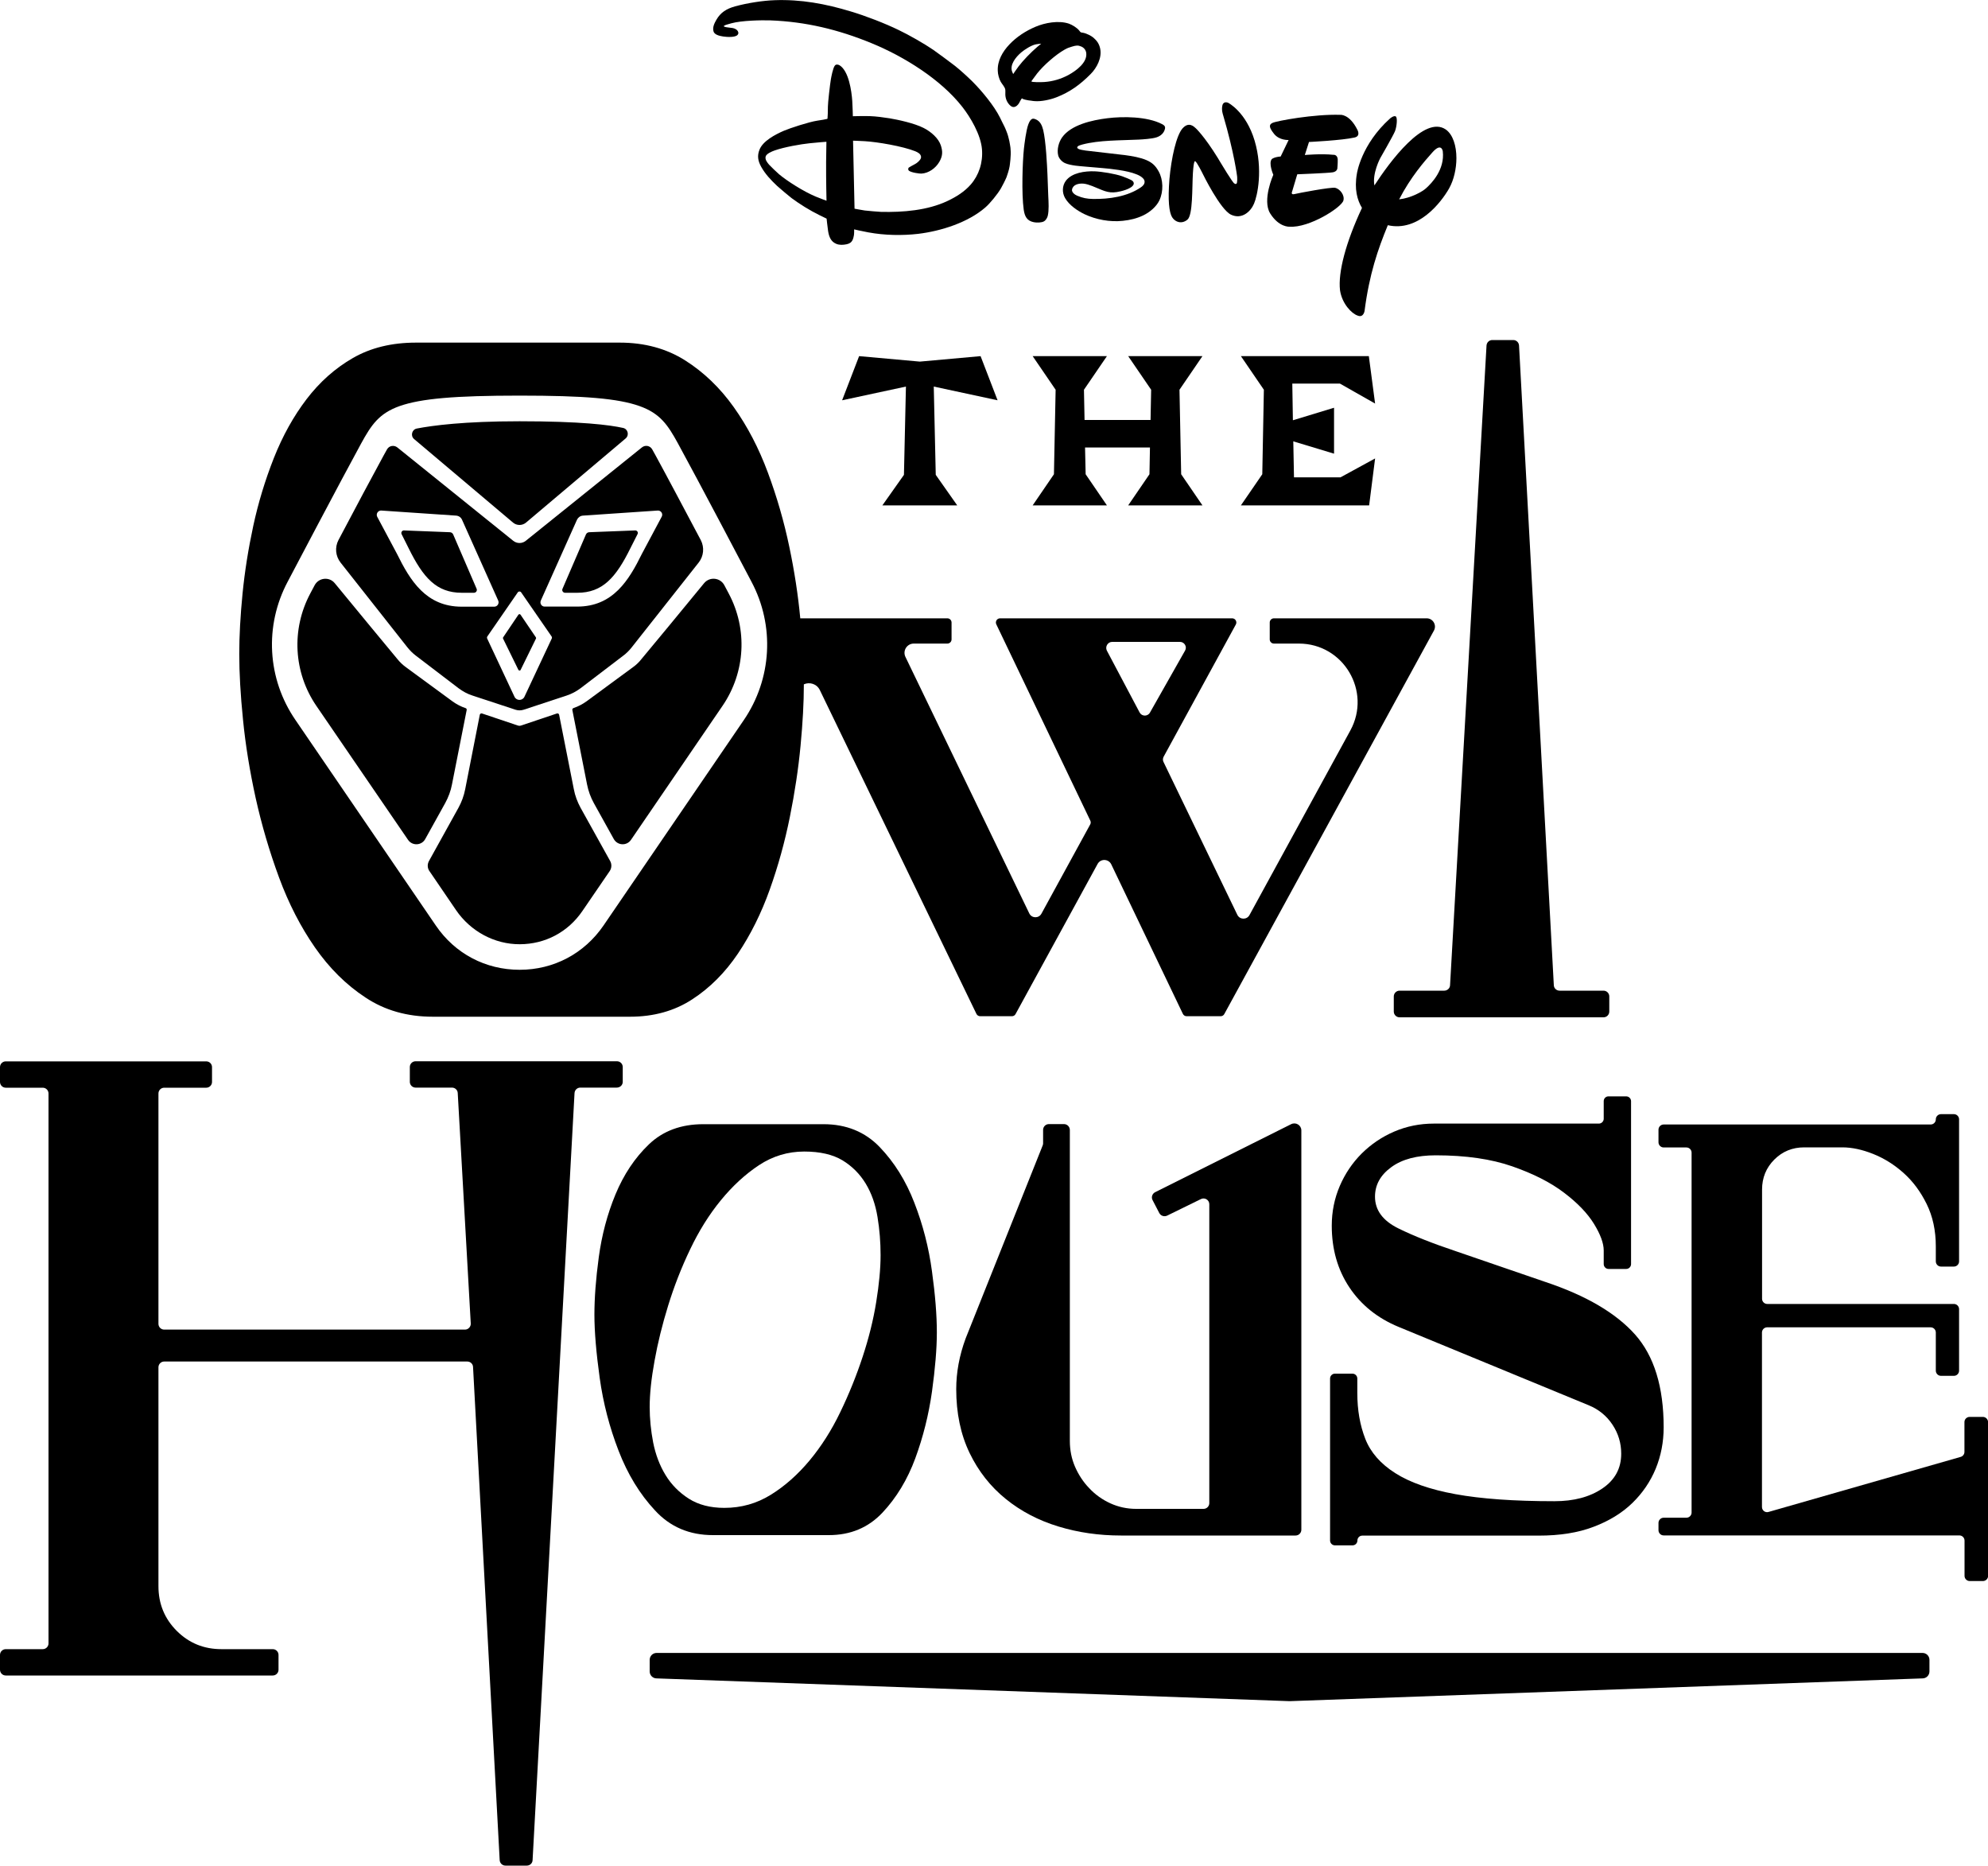 <?xml version="1.0" encoding="utf-8"?>
<!-- Generator: Adobe Illustrator 25.4.0, SVG Export Plug-In . SVG Version: 6.00 Build 0)  -->
<svg version="1.1" id="Layer_1" xmlns="http://www.w3.org/2000/svg" xmlns:xlink="http://www.w3.org/1999/xlink" x="0px" y="0px"
	 viewBox="0 0 2000 1876.4" style="enable-background:new 0 0 2000 1876.4;" xml:space="preserve">
<g>
	<polygon points="986.5,358.2 925.4,363.7 864.3,358.2 847.2,402.6 911.4,388.8 909.4,477.6 887.7,508.3 963,508.3 941.4,477.6 
		939.4,388.8 1003.6,402.6 	"/>
	<polygon points="1348,385.8 1383.4,405.9 1377.1,358.2 1248.4,358.2 1271.5,392 1269.9,477 1248.4,508.3 1377.4,508.3 
		1383.4,461.1 1348.6,480.1 1301.8,480.1 1301.1,443.9 1342.1,456.3 1342.1,410.1 1300.7,422.7 1300.1,385.8 	"/>
	<polygon points="1135,358.2 1158.1,392 1157.5,422.4 1091.1,422.4 1090.5,392 1113.6,358.2 1038.9,358.2 1062,392 1060.3,477 
		1038.9,508.3 1113.6,508.3 1092.2,477 1091.6,450.1 1156.9,450.1 1156.4,477 1135,508.3 1209.7,508.3 1188.3,477 1186.6,392 
		1209.7,358.2 	"/>
	<path d="M1453,996.4h-45c-3.2,0-5.8,2.6-5.8,5.8v15.2c0,3.2,2.6,5.8,5.8,5.8h205.2c3.2,0,5.8-2.6,5.8-5.8v-15.2
		c0-3.2-2.6-5.8-5.8-5.8H1569c-3.1,0-5.7-2.4-5.8-5.5l-35-643.4c-0.2-3.1-2.7-5.5-5.8-5.5h-21.1c-3.1,0-5.6,2.4-5.8,5.5l-36.7,643.5
		C1458.7,993.9,1456.1,996.4,1453,996.4z"/>
	<path d="M626.5,1088.1v-14.9c0-3.2-2.6-5.8-5.8-5.8H418.1c-3.2,0-5.8,2.6-5.8,5.8v14.9c0,3.2,2.6,5.8,5.8,5.8h36.6
		c3.1,0,5.7,2.4,5.8,5.5l13.1,231.7c0.2,3.3-2.5,6.2-5.8,6.2H165.2c-3.2,0-5.8-2.6-5.8-5.8v-231.7c0-3.2,2.6-5.8,5.8-5.8h42.3
		c3.2,0,5.8-2.6,5.8-5.8v-14.9c0-3.2-2.6-5.8-5.8-5.8H5.8c-3.2,0-5.8,2.6-5.8,5.8v14.9c0,3.2,2.6,5.8,5.8,5.8H43
		c3.2,0,5.8,2.6,5.8,5.8v553.1c0,3.2-2.6,5.8-5.8,5.8H5.8c-3.2,0-5.8,2.6-5.8,5.8v14.9c0,3.2,2.6,5.8,5.8,5.8h268.6
		c3.2,0,5.8-2.6,5.8-5.8v-14.9c0-3.2-2.6-5.8-5.8-5.8h-51.6c-17.7,0-32.7-6.1-45-18.4c-12.3-12.3-18.4-27.3-18.4-45v-220.1
		c0-3.2,2.6-5.8,5.8-5.8h304.9c3.1,0,5.7,2.4,5.8,5.5l26.8,496c0.2,3.1,2.7,5.5,5.8,5.5h21.5c3.1,0,5.7-2.4,5.8-5.5l42.2-771.5
		c0.2-3.1,2.7-5.5,5.8-5.5h36.6C623.9,1093.9,626.5,1091.3,626.5,1088.1z"/>
	<path d="M717.2,1544h116.6c21.8,0,39.7-7.5,53.9-22.5c14.1-15,25.2-33.3,33.1-54.7c7.9-21.5,13.5-43.8,16.8-67.1
		c3.2-23.2,4.9-43.1,4.9-59.6c0-17.1-1.6-37.5-4.9-61.4c-3.2-23.8-9.1-46.8-17.7-68.9c-8.5-22.1-20.2-40.8-34.9-56.1
		c-14.7-15.3-33.6-23-56.5-23h-121c-22.4,0-40.6,6.8-54.7,20.3c-14.1,13.5-25.3,30.3-33.6,50.3c-8.3,20-13.8,41.1-16.8,63.1
		c-3,22.1-4.4,41.4-4.4,57.8c0,17.1,1.8,38.3,5.3,63.6c3.5,25.3,9.9,49.8,19,73.3c9.1,23.6,21.3,43.6,36.6,60
		C674.2,1535.8,693.7,1544,717.2,1544z M653.6,1415.1c0-12.9,1.6-28.4,4.9-46.4c3.2-18,7.8-36.5,13.7-55.6
		c5.9-19.1,13.2-38,22.1-56.5c8.8-18.5,19.1-35,30.9-49.4c11.8-14.4,24.6-26.2,38.4-35.3c13.8-9.1,29-13.7,45.5-13.7
		c15.9,0,28.7,3,38.4,8.8c9.7,5.9,17.5,13.7,23.4,23.4c5.9,9.7,9.8,20.9,11.9,33.6c2.1,12.7,3.1,25.5,3.1,38.4
		c0,13.5-1.5,29.3-4.4,47.2c-2.9,18-7.5,36.4-13.7,55.2c-6.2,18.8-13.7,37.4-22.5,55.6c-8.8,18.3-19.1,34.4-30.9,48.6
		c-11.8,14.1-24.7,25.6-38.9,34.4s-29.7,13.2-46.8,13.2c-14.1,0-26.1-3.1-35.8-9.3c-9.7-6.2-17.5-14.1-23.4-23.8
		c-5.9-9.7-10-20.6-12.4-32.7C654.8,1438.8,653.6,1426.9,653.6,1415.1z"/>
	<path d="M1070.4,1130.6h-15.2c-3.2,0-5.8,2.6-5.8,5.8v13.4c0,0.7-0.1,1.5-0.4,2.2l-77.5,194.1c-6.4,17.3-9.5,34.3-9.5,51.1
		c0,24.2,4.5,45.6,13.4,64.1c8.9,18.5,21.1,33.9,36.4,46.3c15.3,12.4,32.9,21.6,52.9,27.7c20,6.1,40.9,9.1,63,9.1h175.7
		c3.2,0,5.8-2.6,5.8-5.8V1137c0-5.3-5.5-8.7-10.3-6.3l-136.8,68.4c-2.9,1.5-4.1,5-2.6,7.9l6.8,13.1c1.5,2.8,4.9,3.9,7.8,2.6
		l34.1-16.7c3.9-1.9,8.4,0.9,8.4,5.2v300.6c0,3.2-2.6,5.8-5.8,5.8h-67.8c-9.2,0-17.9-1.9-26-5.6c-8.1-3.7-15.2-8.8-21.2-15.2
		c-6.1-6.3-10.8-13.6-14.3-21.6c-3.5-8.1-5.2-16.7-5.2-26v-312.6C1076.3,1133.2,1073.6,1130.6,1070.4,1130.6z"/>
	<path d="M1613.4,1107.5v17.7c0,2.7-2.2,4.9-4.9,4.9h-166c-14.2,0-27.4,2.7-39.8,8c-12.4,5.3-23.3,12.7-32.8,22.1
		c-9.4,9.4-16.8,20.4-22.1,32.8c-5.3,12.4-8,25.7-8,39.8c0,23.6,5.9,44.3,17.7,62c11.8,17.7,28.3,31,49.6,39.8l191.2,78.8
		c10,4.1,18,10.6,23.9,19.5c5.9,8.9,8.8,18.6,8.8,29.2c0,14.8-6.3,26.4-19,35c-12.7,8.6-28.8,12.8-48.2,12.8
		c-40.7,0-73.9-2.4-99.6-7.1c-25.7-4.7-45.9-11.8-60.6-21.2c-14.8-9.4-24.8-20.9-30.1-34.5c-5.3-13.6-8-28.9-8-46v-14.6
		c0-2.7-2.2-4.9-4.9-4.9H1343c-2.7,0-4.9,2.2-4.9,4.9v162.9c0,2.7,2.2,4.9,4.9,4.9h17.7c2.7,0,4.9-2.2,4.9-4.9l0,0
		c0-2.7,2.2-4.9,4.9-4.9h177.5c21.2,0,39.7-2.9,55.3-8.9c15.6-5.9,28.6-13.9,38.9-23.9c10.3-10,18.1-21.5,23.5-34.5
		c5.3-13,8-26.8,8-41.6c0-40.7-9.6-71.8-28.8-93.4c-19.2-21.5-49.1-39.1-89.8-52.7l-90.3-31c-23-7.7-42.4-15.3-58-23
		c-15.6-7.7-23.5-18.3-23.5-31.9c0-11.8,5.4-21.7,16.4-29.7c10.9-8,25.8-11.9,44.7-11.9c30.1,0,55.8,3.7,77,11.1
		c21.2,7.4,38.6,16.2,52.2,26.6c13.6,10.3,23.6,20.8,30.1,31.4c6.5,10.6,9.7,19.5,9.7,26.6v13.7c0,2.7,2.2,4.9,4.9,4.9h17.7
		c2.7,0,4.9-2.2,4.9-4.9v-163.8c0-2.7-2.2-4.9-4.9-4.9h-17.7C1615.6,1102.6,1613.4,1104.8,1613.4,1107.5z"/>
	<path d="M1994.8,1425.1h-13.3c-2.8,0-5.2,2.3-5.2,5.2v30c0,2.3-1.5,4.3-3.7,5l-193.4,55.4c-3.3,1-6.6-1.5-6.6-5v-175.5
		c0-2.8,2.3-5.2,5.2-5.2h164.5c2.8,0,5.2,2.3,5.2,5.2v38.4c0,2.8,2.3,5.2,5.2,5.2h13c2.8,0,5.2-2.3,5.2-5.2v-61.9
		c0-2.8-2.3-5.2-5.2-5.2h-187.8c-2.8,0-5.2-2.3-5.2-5.2v-109.9c0-11.8,4.1-21.9,12.3-30.1c8.2-8.2,18.2-12.3,30.1-12.3h38.4
		c9.5,0,19.9,2.2,30.9,6.6c11.1,4.4,21.3,10.8,30.7,19.2c9.4,8.4,17.1,18.8,23.2,31.2c6.1,12.4,9.2,26.6,9.2,42.7v15
		c0,2.8,2.3,5.2,5.2,5.2h13c2.8,0,5.2-2.3,5.2-5.2v-142.9c0-2.8-2.3-5.2-5.2-5.2h-13c-2.8,0-5.2,2.3-5.2,5.2s-2.3,5.2-5.2,5.2
		h-268.6c-2.8,0-5.2,2.3-5.2,5.2v12.7c0,2.8,2.3,5.2,5.2,5.2h22.9c2.8,0,5.2,2.3,5.2,5.2v362c0,2.8-2.3,5.2-5.2,5.2h-22.9
		c-2.8,0-5.2,2.3-5.2,5.2v7.4c0,2.8,2.3,5.2,5.2,5.2h297.5c2.8,0,5.2,2.3,5.2,5.2v35.5c0,2.8,2.3,5.2,5.2,5.2h13.3
		c2.8,0,5.2-2.3,5.2-5.2v-154.6C2000,1427.4,1997.7,1425.1,1994.8,1425.1z"/>
	<path d="M1934.1,1662.5H660.6c-3.9,0-7,3.1-7,7v11.6c0,3.8,3,6.9,6.8,7l636.7,22.9c0.2,0,0.3,0,0.5,0l636.7-22.9
		c3.8-0.1,6.8-3.2,6.8-7v-11.6C1941.1,1665.6,1938,1662.5,1934.1,1662.5z"/>
	<path d="M521.5,673.7c0.5,1,1.9,1,2.3,0l15.4-31.4c0.2-0.4,0.2-0.9-0.1-1.3l-15.4-22.7c-0.5-0.8-1.6-0.8-2.2,0L506.2,641
		c-0.3,0.4-0.3,0.9-0.1,1.3L521.5,673.7z"/>
	<path d="M409.8,651c2.5,3.1,5.3,6,8.5,8.4l43,32.8c4.3,3.2,9,5.8,14.1,7.4l43.1,14.2c2.7,0.9,5.6,0.9,8.4,0l43.1-14.2
		c5.1-1.7,9.8-4.2,14.1-7.4l43-32.8c3.2-2.4,6-5.2,8.5-8.4l67.3-85.2c5.1-6.5,5.9-15.3,2.1-22.6c-16.5-31.1-35.8-67.5-45.4-85
		c-1.3-2.3-2.4-4.4-3.5-6.3c-2.1-3.7-7-4.6-10.3-1.9L529,543.9c-3.7,3-9,3-12.7,0l-116.6-93.9c-3.3-2.6-8.2-1.8-10.3,1.9
		c-1.1,1.9-2.3,4-3.5,6.3c-9.6,17.5-29,53.9-45.4,85c-3.8,7.3-3,16.1,2.1,22.6L409.8,651z M544.1,604l36.4-81.3
		c1.1-2.3,3.3-3.9,5.9-4.1l75.3-5.1c3.3-0.2,5.6,3.3,4,6.2l-19.8,37.1c-13.3,27-29.3,53.3-65.2,53.3h-32.7
		C544.9,610.2,542.8,606.9,544.1,604z M520.9,595.8c0.8-1.2,2.6-1.2,3.4,0l30.6,44.3c0.4,0.6,0.5,1.4,0.2,2.1l-27.5,58.6
		c-2,4.2-8,4.2-10,0l-27.5-58.6c-0.3-0.7-0.2-1.5,0.2-2.1L520.9,595.8z M383.6,513.5l75.3,5.1c2.6,0.2,4.8,1.7,5.9,4.1l36.4,81.3
		c1.3,2.9-0.8,6.2-4,6.2h-32.7c-35.9,0-51.9-26.3-65.2-53.3l-19.8-37.1C378,516.8,380.3,513.3,383.6,513.5z"/>
	<path d="M411.1,551.4c14.6,29.6,28,44.8,53.4,44.8h12.3c2.1,0,3.5-2.1,2.7-4l-23.6-54.7c-0.6-1.3-1.8-2.1-3.2-2.2l-46.3-1.8
		c-1.9-0.1-3.2,2-2.4,3.7L411.1,551.4z"/>
	<path d="M416.6,441.6l99.5,84c3.8,3.2,9.3,3.2,13.1,0l100.2-84.6c3.9-3.3,2.3-9.6-2.6-10.6c-13.4-3-42.3-6.7-104.1-6.7
		c-56.1,0-87.8,4.3-103.3,7.3C414.4,431.9,412.7,438.3,416.6,441.6z"/>
	<path d="M568.5,596.2h12.3c25.3,0,38.8-15.2,53.4-44.8l7.2-14.2c0.9-1.7-0.4-3.8-2.4-3.7l-46.3,1.8c-1.4,0.1-2.6,0.9-3.2,2.2
		l-23.6,54.7C565,594,566.4,596.2,568.5,596.2z"/>
	<path d="M584.1,812.5c-3.2-5.9-5.6-12.2-6.8-18.7l-14.8-74.9c-0.2-1-1.2-1.6-2.2-1.3c-14.6,4.9-31.4,10.6-36.3,12.2
		c-0.9,0.3-1.9,0.3-2.8,0c-4.9-1.6-21.7-7.3-36.3-12.2c-1-0.3-2,0.3-2.2,1.3L468,793.8c-1.3,6.6-3.6,12.9-6.8,18.7l-29.7,53.6
		c-1.7,3.2-1.6,7,0.5,10l26.8,39.3c14.5,21.2,38.5,34.4,64.2,34.3c25.6-0.1,48.5-12.3,62.9-33.4l27.5-40.2c2-3,2.2-6.8,0.5-10
		L584.1,812.5z"/>
	<path d="M257.2,802.6c6,27,13.8,53.6,23.5,79.9c9.7,26.3,21.8,49.8,36.2,70.5c14.4,20.7,31.3,37.5,50.8,50.3
		c19.4,12.9,42,19.3,67.7,19.3h198.4c23.8,0,44.7-5.8,62.5-17.4c17.9-11.6,33.2-27,46.1-46.1c12.8-19.1,23.5-40.6,32-64.4
		c8.5-23.8,15.2-48.1,20.2-72.9c5-24.8,8.6-48.7,10.8-71.9c2.2-23.2,3.3-43.6,3.3-61.1c0-0.2,0-0.4,0-0.5c5.7-2.6,13-0.6,16.1,5.8
		l157.5,325.6c0.7,1.5,2.2,2.4,3.8,2.4h31.9c1.5,0,3-0.8,3.7-2.2l82.5-150.9c3-5.6,11.1-5.3,13.8,0.4l72,150.3
		c0.7,1.5,2.2,2.4,3.8,2.4h34.2c1.5,0,3-0.8,3.7-2.2l210.9-385.7c3-5.5-1-12.3-7.3-12.3h-153.7c-2.3,0-4.2,1.9-4.2,4.2v17
		c0,2.3,1.9,4.2,4.2,4.2h25.1c44.9,0,73.3,48,51.8,87.4l-101.5,185.7c-2.7,4.9-9.8,4.7-12.2-0.3l-74.3-153.8
		c-0.8-1.6-0.7-3.5,0.1-5.1l72.7-133.1c1.5-2.8-0.5-6.2-3.7-6.2h-233.5c-3.1,0-5.1,3.2-3.8,6l94.6,197.5c0.6,1.2,0.5,2.7-0.1,3.8
		l-49.1,89.8c-2.7,4.9-9.8,4.7-12.2-0.3l-124.6-258c-3-6.2,1.5-13.4,8.4-13.4h33.8c2.3,0,4.2-1.9,4.2-4.2v-17c0-2.3-1.9-4.2-4.2-4.2
		h-148c-2.2-23.5-5.9-47.5-11-71.8c-5.3-25.4-12.5-50.3-21.6-74.8c-9.1-24.5-20.5-46.4-34.3-65.8c-13.8-19.4-30.1-35.1-48.9-47
		c-18.8-11.9-40.8-17.9-65.8-17.9h-205c-24.5,0-45.6,5.2-63.5,15.5c-17.9,10.3-33.4,24.1-46.6,41.4c-13.2,17.3-24.1,37-32.9,59.2
		c-8.8,22.3-15.7,45-20.7,68.2c-5,23.2-8.6,45.9-10.8,68.2c-2.2,22.3-3.3,42.5-3.3,60.7c0,18.8,1.2,40.9,3.8,66.3
		C247,749.5,251.3,775.7,257.2,802.6z M1118.9,645.6h68.2c4.5,0,7.4,4.9,5.1,8.8l-35.3,62.3c-2.3,4.1-8.2,4-10.4-0.1l-33-62.3
		C1111.6,650.3,1114.5,645.6,1118.9,645.6z M289.5,584.9c0.5-1,55.2-104.9,73.9-139c10.1-18.4,17.8-30.1,38.7-37.5
		c21.4-7.5,55.2-10.5,120.6-10.5s99.2,2.9,120.6,10.5c20.9,7.4,28.6,19.1,38.7,37.5c18.6,33.9,73.4,137.9,73.9,139
		c23.7,44.4,20.7,97.9-7.7,139.5l-141,206.4c-19.4,28.3-50.1,44.6-84.4,44.6c-34.3,0-65.1-16.2-84.4-44.6l-141-206.4
		C268.7,682.8,265.8,629.3,289.5,584.9z"/>
	<path d="M637,670.9c-10.4,7.7-35.3,25.9-46.8,34.4c-4,2.9-8.4,5.2-13.1,6.8c-0.1,0-0.1,0-0.2,0.1c-0.8,0.3-1.3,1.1-1.1,1.9
		l14.8,74.9c1.3,6.6,3.6,12.9,6.8,18.7l20.1,36.2c3.7,6.6,13,7.1,17.3,0.8l92.1-134.8c23-33.7,25.4-77,6.2-113
		c-0.1-0.2-1.7-3.2-4.4-8.3c-4.1-7.7-14.7-8.8-20.3-2.1c-21.6,26.4-52.3,63.5-63,76.3C643,665.9,640.2,668.6,637,670.9z"/>
	<path d="M410.5,844.7c4.3,6.3,13.7,5.8,17.3-0.8l20.1-36.2c3.2-5.9,5.6-12.2,6.8-18.7l14.8-74.9c0.2-0.8-0.3-1.6-1.1-1.9
		c0,0-0.1,0-0.1,0c-4.7-1.6-9.1-3.9-13.1-6.8c-11.5-8.5-36.4-26.7-46.9-34.4c-3.2-2.3-6-5-8.5-8.1c-10.6-12.8-41.3-49.8-63-76.3
		c-5.5-6.8-16.2-5.7-20.3,2.1c-2.7,5.1-4.3,8.1-4.4,8.3c-19.2,36.1-16.8,79.4,6.2,113L410.5,844.7z"/>
	<path d="M1068.5,138.2c-3.4,4.8-5.4,12.2-3.9,18.2c0.9,3.3,3.9,6.4,6.9,7.7c3,1.3,6.9,2,10.4,2.5c3.4,0.5,17.7,1.6,26.7,2.4
		c8.6,0.7,25.4,2.5,34.4,6.2c0,0,8.6,2.9,8.5,7.7c0,2.4-1.8,4.2-3.7,5.5c-13.5,9.3-31.9,12-48.4,11.7c-5.6-0.1-10.2-0.9-15.8-3.3
		c-2.4-1-5.6-3.5-5.1-6.1c0.9-5.1,6.7-6.4,11.5-6c2.7,0.2,6.2,1.4,8.8,2.4c10.5,4.1,15.4,7.5,24.6,6.1c3.5-0.5,15.5-3.1,17.1-7.9
		c0.4-1.2-0.2-2.5-1.1-3.3c-1.3-1.3-8.5-4-10.4-4.7c-7.1-2.5-20.5-4.7-27.9-5c-9.8-0.3-22.7,1.4-28.8,9.5c-3.8,5.1-3.9,12-0.8,17.4
		c4.2,7.3,12.7,12.9,19.5,16.2c11.6,5.5,25.6,8.1,38.6,6.7c7.4-0.8,13.8-2.3,20.4-5.4c6.3-3,13.2-8.5,16.4-15.2
		c4.2-9,3.9-20.8-0.8-29.2c-3.1-5.6-6.4-8.7-12.1-11.2c-6.2-2.7-14.2-4.1-22.5-5.2c-0.5-0.1-0.6-0.1-1.1-0.1l-37.9-4.4
		c-0.5-0.1-0.6-0.1-1.1-0.2c-1.6-0.3-9.3-1.1-6.6-4c0.8-0.8,3.1-1.4,4.4-1.8c17.2-4.6,39-4.1,57-5c4-0.2,13.2-0.8,17.6-2.2
		c4.2-1.3,7.7-4.2,8.7-8.7c0.5-2.4-0.7-3.5-3-4.7c-15-7.8-39.6-7.8-54.8-5.9C1098.6,120.8,1077.5,125.5,1068.5,138.2z"/>
	<path d="M1006.8,82.3c1.4,2.4,4,5.1,4.5,7.6c0.3,1.5,0,3.5,0.1,5.3c0.1,4.1,1.9,8.3,5,11c2.2,1.9,4.2,1.9,6.5,0.2
		c0.7-0.5,1.6-1.6,2.2-2.5c1-1.7,2-4,2.9-4.9c0.1-0.1,0.8,0.2,1.3,0.6c0.4,0.3,4.2,1.2,5.2,1.3c2,0.1,4.2,0.7,6.3,0.8
		c6.7,0.6,16-1.5,21.9-3.8c13.5-5.2,23.9-12.7,34.5-23.4c6.2-6.2,11.6-16.4,9.6-25.7c-1-4.6-3.1-7.8-7-11.1c-1.9-1.6-6.7-4.1-10-4.7
		c-1-0.2-2.2-0.3-2.6-0.6c-0.5-0.3-0.9-1-1.4-1.6c-2.4-3-7.1-5.8-10.4-7c-10.4-3.5-24.2-0.9-33.6,3.1c-10,4.2-19.2,10.3-26.2,17.7
		c-7,7.3-12.3,16.6-11.8,26.6C1003.8,74.4,1005.1,79.4,1006.8,82.3z M1070.9,50c3-1.7,4.4-2.2,7.5-3.1c4.3-1.3,6.1-1.5,9.4-0.1
		c2.6,1.1,4.6,3.4,5,6.5c1.2,9.6-10,17.7-17.5,21.9c-7.7,4.2-16,6.7-24.8,7.3c-3.5,0.2-12.6,0.3-12.8-0.6c-0.1-0.2,0.5-1.1,1.3-2.1
		c1.2-1.5,2.8-3.8,4.3-5.8C1049.9,65.6,1062.2,54.9,1070.9,50z M1027.3,52.8c3.4-2.9,10.2-7.3,14.8-8.2c1.9-0.4,5.4-0.7,5.4-0.7
		s-2.2,1.8-4.1,3.4c-6.1,5.2-14.2,13.5-18.7,19.5c-2.5,3.3-5.4,7.7-5.4,7.7s-0.6-1.3-1-2.3C1015.6,65.3,1021.7,57.6,1027.3,52.8z"/>
	<path d="M1050.3,222.6c2-1.2,3.3-3.6,3.8-5.6c1.3-5.6,0.8-13.6,0.5-19.7c-0.3-7.1-0.5-14.2-0.8-21.4c-0.4-9.6-1.6-34-4.3-45.1
		c-1.2-4.8-3.1-9.1-7.8-10.9c-0.5-0.2-1.2-0.4-1.6-0.5c-3-0.6-4.7,3.5-5.5,5.5c-2.3,5.9-4,20.1-4.5,24.6
		c-1.4,13.4-2.5,45.2-0.2,61.4c1,6.8,3.2,11.2,10.2,12.6C1042.9,224.1,1048,224,1050.3,222.6z"/>
	<path d="M727.5,36.7c3.8,0.6,12.4,1.1,14.6-1.7c1-1.2,0.9-2.3,0.1-3.8c-0.9-1.5-3-2.6-5.1-3c-2.3-0.4-6.8-0.7-7.9-1.2
		c-0.6-0.3-1.2-0.6-1.2-0.6s0.2-0.3,0.5-0.5c0.5-0.4,2.1-1.1,3.2-1.3c1.3-0.3,2.8-0.8,4.2-1.2c10.1-2.8,30-3.2,39.1-2.9
		c35.4,1.3,68.4,9.2,101.7,22.9c32.7,13.4,69.8,36.4,91.5,64.2c8.2,10.5,18.5,27.9,19.7,42.5c1.1,13.4-3.1,26.1-11.3,35.5
		c-6.2,7.1-14.4,12.3-23.3,16.5c-20.3,9.6-44.9,11.5-67,11c-2.9-0.1-13.8-1.1-16.4-1.4c-4.5-0.7-10.2-1.8-10.2-1.8l-1.5-68.4
		c0,0,6.9,0.2,11.7,0.5c12.4,0.7,38,5,50.8,10.1c2.7,1.1,5.6,2.7,5.9,5.5c0.2,2.1-1.5,3.9-3.3,5.5c-0.9,0.8-1.8,1.4-2.9,2
		c-2.2,1.2-6,3.2-6.2,3.5c-0.7,0.9-0.7,2.3,0.2,3.1c2.5,1.9,10.5,3,12.6,2.9c7.2-0.4,14.2-5.3,18-11.8c3.3-5.8,3.6-10.2,1.5-16.6
		c-2.3-7-9.6-13.6-17.3-17.5c-9.4-4.8-25.8-8.3-34.2-9.7c-6.6-1-13.5-2-19.9-2.2c-6.5-0.2-17.1,0.1-17.1,0.1s-0.2-9.3-0.6-15.4
		c-0.7-10.1-3.5-30-12.7-35.8c-1.7-1-3.8-1.2-4.9,0.4c-1.8,2.3-3.5,11.2-3.9,13.6c-0.8,4.3-3.1,24.5-3,27.6c0.1,3.1-0.3,11.7-0.4,12
		c-0.1,0.1-0.2,0.2-0.4,0.3c-0.4,0.2-6.3,1.3-10.1,1.8c-8,1.2-27.4,7.5-33.6,10.2c-8.5,3.7-20.9,10.2-24.3,18.9
		c-2.5,6.2-1.6,11.4,1.7,17.3c4.2,7.5,9.8,13.3,16,19.2c2.2,2.1,12.2,10.4,14.5,12.2c8.4,6.2,18,12.2,28.1,17.2
		c3.3,1.6,7.2,3.5,7.2,3.5s0.8,7.9,1.5,12.5c0.9,5.7,2.8,10.6,8.1,12.8c3.2,1.4,6.9,1.2,10.4,0.5c2.9-0.6,4.9-1.8,6.1-4.3
		c0.5-0.9,1.3-3.8,1.4-4.9c0.3-2.4,0.2-5.8,0.2-5.8s8.5,2,14.2,3c16.6,3.1,34.6,3.3,50.2,1.5c23.1-2.8,50-11.4,67.4-26.4
		c4.7-4,12.5-13.5,15.9-19.4c1.9-3.5,3.8-7,5.6-11.2c0.4-0.9,2.7-7.9,3.1-10.9c0.2-1.3,1.6-11.3,1-16.6c0.1-2.2-1.2-8-1.3-9
		c-0.1-0.1-0.7-2.9-1.2-4.8c-0.4-1.9-3.1-8.6-3.8-9.8c-1.8-3.3-2.9-6-4.4-8.9c-5.9-11.8-18.1-26.6-27.8-36.3
		c-5.1-5-12-11.3-17.4-15.6c-2.6-2.1-19-14.2-21.8-16.1C930,44,914.2,35,904.1,30.2c-14-6.8-33.2-14.2-47.9-18.6
		c-25.6-7.8-50.6-12.4-77-11.4c-11.7,0.4-27.3,2.8-39.7,6.2c-8.7,2.4-14.6,6.2-18.8,13.5c-2.1,3.6-4,7.6-2.9,11.6
		C718.7,34.9,723.6,36.1,727.5,36.7z M820.6,197.7c-12.2-5.1-28.7-15.6-36.8-22.4c-1.9-1.6-8.9-8.3-10.1-9.7c-2.1-2.5-4-4.9-3.5-7.9
		c0.5-3,6.3-5.4,9.2-6.4c9.6-3.4,26.2-6.3,35-7.2c6.9-0.8,17-1.5,17-1.5s-0.2,10.1-0.3,20.3c-0.1,19.4,0.4,39,0.4,39
		S824.7,199.4,820.6,197.7z"/>
	<path d="M1277.8,214.6c8.8,14.1,19.3,13.4,19.3,13.4c19.9,1.5,52.6-19.4,54.4-26.3c1.5-5.6-3.6-11.7-8.2-12.8
		c-4.3-0.9-37,5.3-41,6.3c-4.2,1.1-2.3-2.8-2.3-2.8l5.1-17.1c0,0,31.3-1.2,35.8-2c4.2-0.8,4.5-3.7,4.5-3.7s0.5-4.9,0.4-9.5
		c-0.5-4.9-4.4-4.4-4.4-4.4c-12.1-1.3-28.7,0.2-28.7,0.2l4.2-13.1c0,0,33.3-1.6,45.9-4.5c6.5-1.5,2.7-7.9,2.7-7.9
		c-7.9-15.8-17-14.9-17-14.9c-26.2-0.9-64.2,6.1-68.3,8.1c-3.9,1.8-3.5,4.7,1.6,11.1c5.4,6.7,14.6,6.1,14.6,6.1l-8,16.6
		c-6.5,0.5-8.8,2.5-8.8,2.5c-3.8,4,1.4,15.9,1.4,15.9S1269.6,201.2,1277.8,214.6z"/>
	<path d="M1194.5,221c5.7-4.4,4.7-32.4,5.6-46.8c0.9-14.4,2.3-11.9,2.3-11.9c1.3-0.3,7.8,12.9,7.8,12.9s17.3,35.4,28.2,40.7
		c11,5.2,19.9-3.2,23.2-11.1c3.4-7.9,9.2-34.2,0.6-63.3c-8.7-29.1-26.6-38.1-26.6-38.1s-4.6-2.2-5.8,2.5c-1.2,4.6,0.6,9.5,0.6,9.5
		c11.5,39.1,14.2,62.2,14.2,62.2s0.5,6.8-0.8,7.2c-0.9,0.7-2-0.3-2-0.3c-1.3,0-14-21.2-14-21.2l-2.5-4.2
		c-13.9-22.5-22.3-30.1-22.3-30.1c-2-1.8-7-6.9-13.3,0.1c-6.3,7.1-11.3,29.7-13.2,51c-1.7,21.2-0.4,33.3,2.7,38.4
		C1182.5,223.7,1189,225.5,1194.5,221z"/>
	<path d="M1370.2,209.1c-16.3,34.7-24.2,64.9-22.1,82.8c2,13.6,11.7,23.5,17.7,25.5c6,2.5,7-4.7,7-4.7c4.8-37,13.3-61.7,23.4-86.2
		c30.5,7,53.5-22.7,61.6-36.9c4.8-8.5,7.4-19.9,7.4-30.6c0-12.2-3.4-23.5-10.6-28.7c-21.6-15-56.6,32.6-71.9,56.2
		c-2.3-12,5.8-27.3,5.8-27.3s13-22.6,14.9-27.2c1.8-4.6,2.8-14.1,0.6-15c-2-0.9-5.5,2.1-5.5,2.1c-29.3,26.3-33.4,55.5-33.4,55.5
		C1362.3,190.3,1365.5,201.4,1370.2,209.1z M1441.1,153.2c9.2-10.3,10.4-1,10.4-1c2.1,18.3-11.1,32-16.8,37.1
		c-3.5,3.3-15.1,9.9-27.1,11.2C1419,178.3,1433.2,162,1441.1,153.2z"/>
</g>
</svg>
